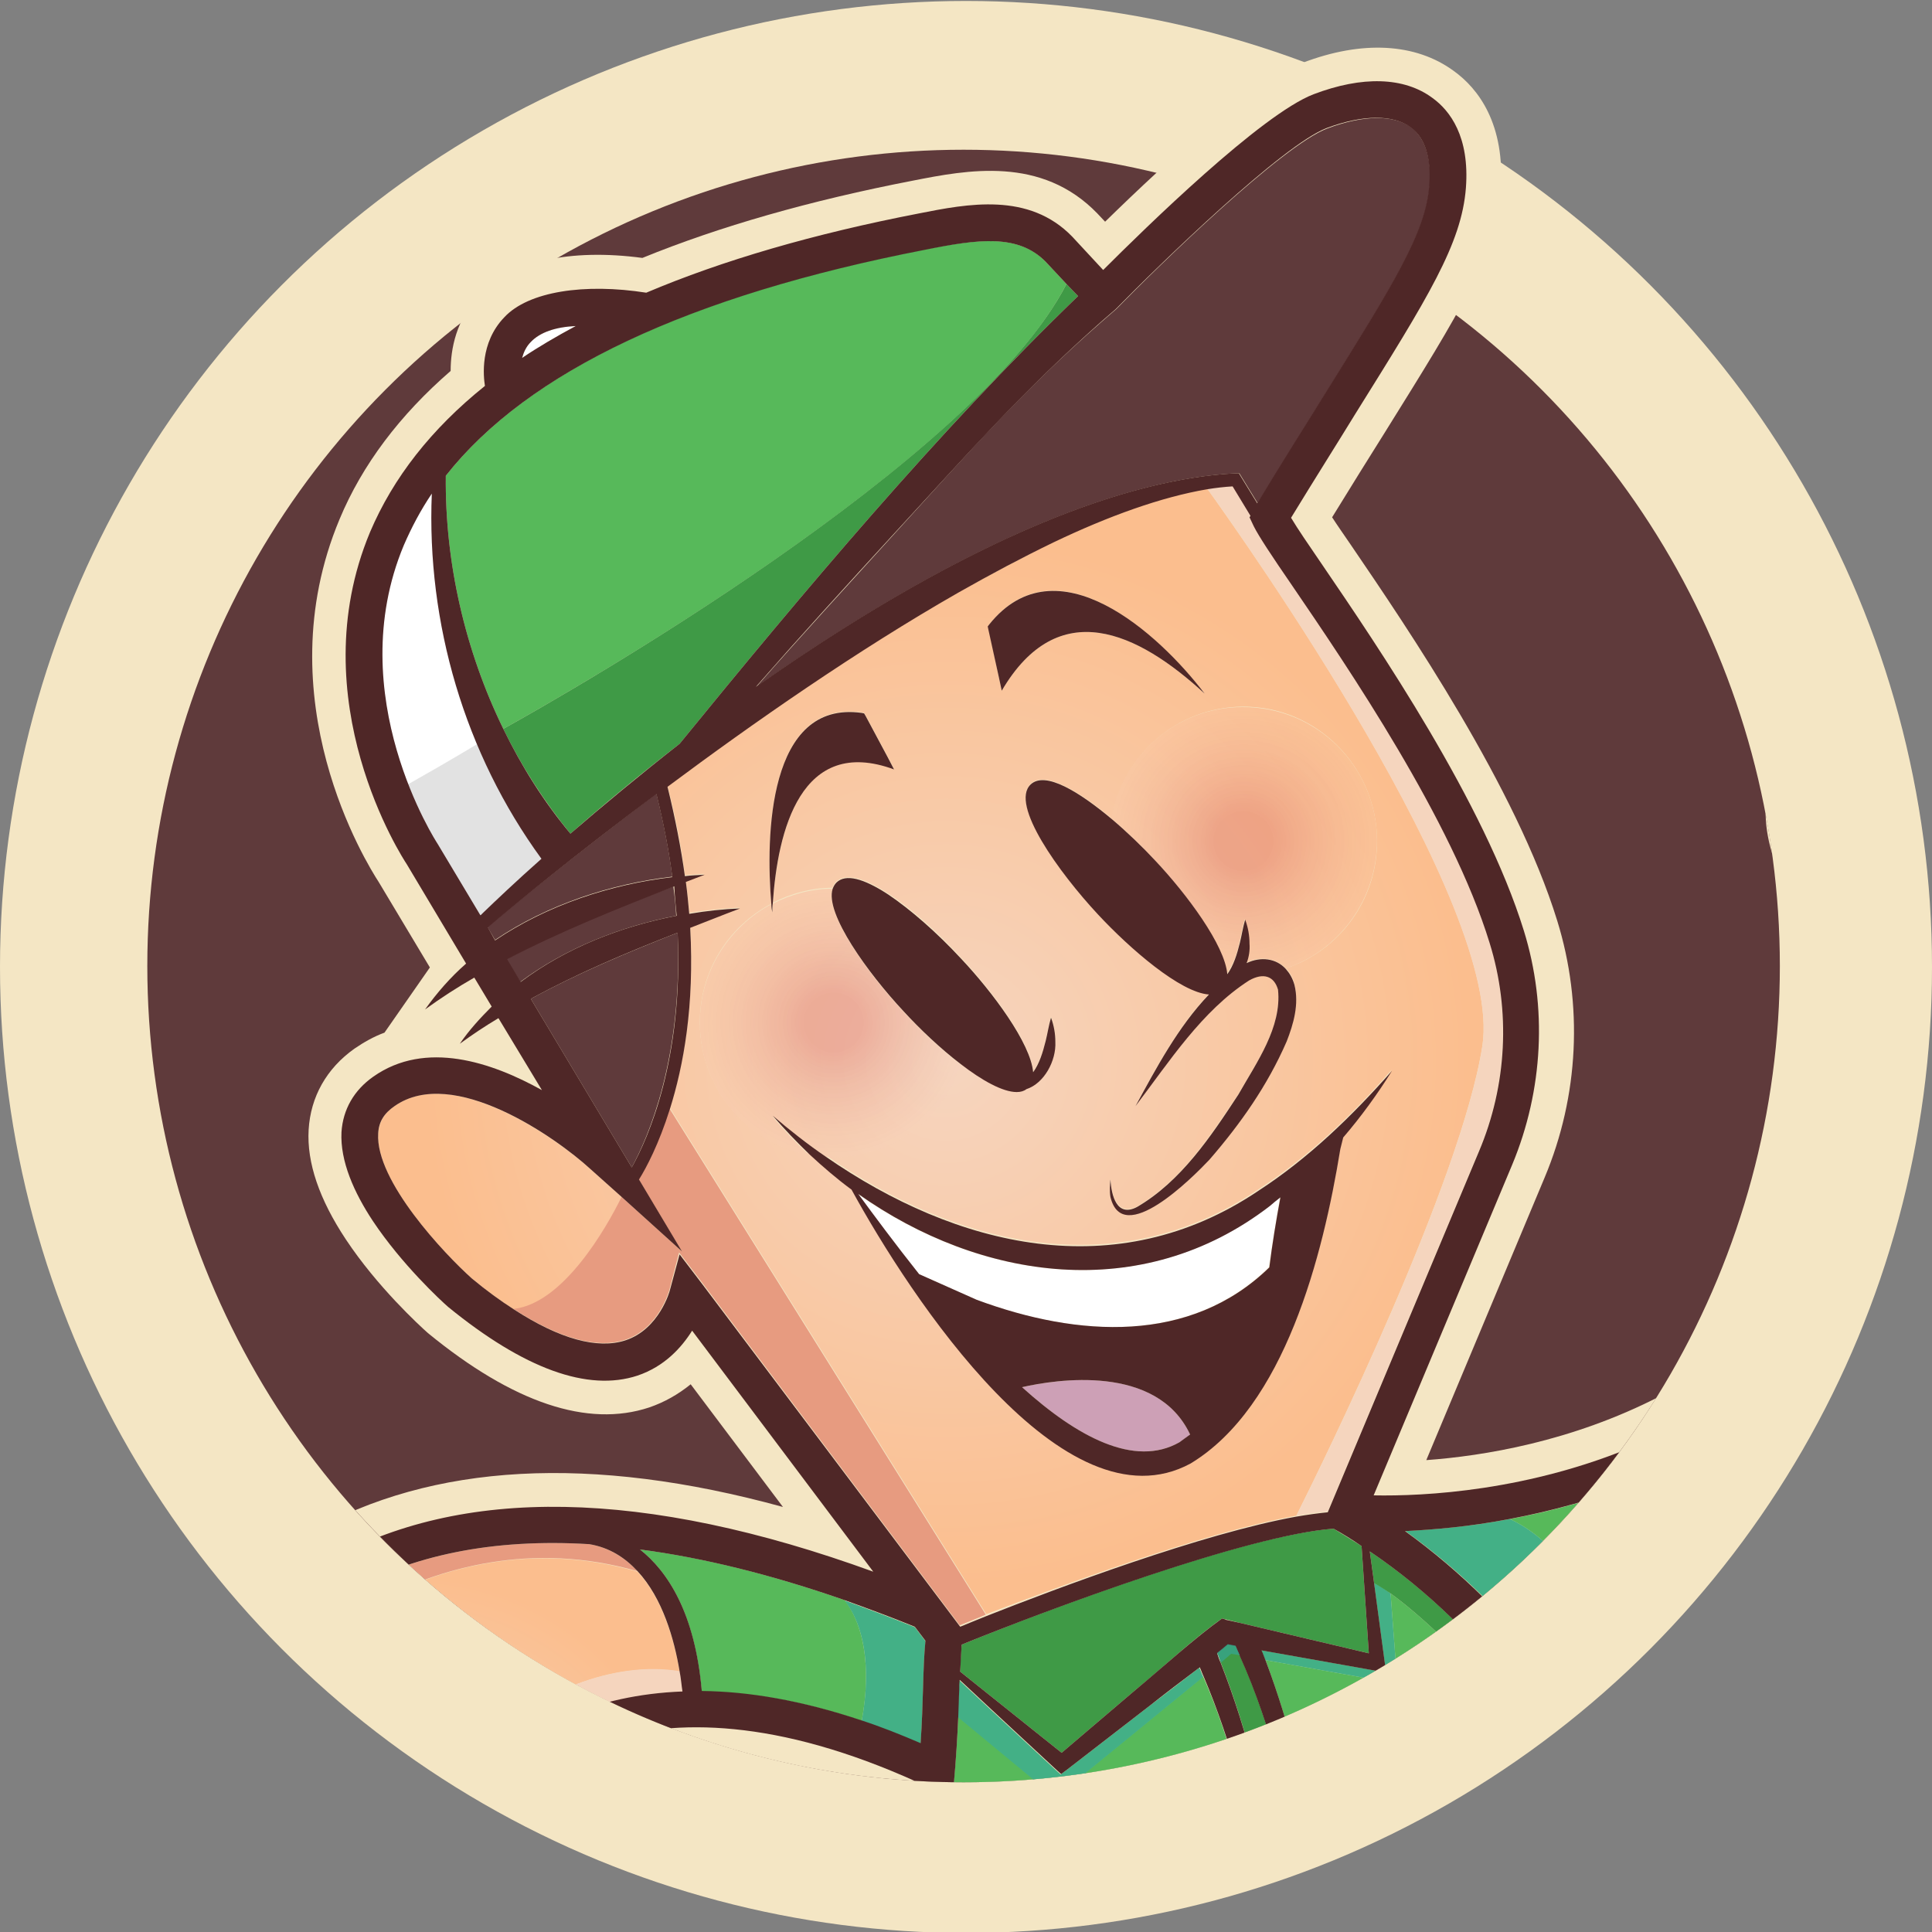 <svg xmlns="http://www.w3.org/2000/svg" xmlns:xlink="http://www.w3.org/1999/xlink" id="Layer_1" x="0px" y="0px" viewBox="0 0 400 400" style="enable-background:new 0 0 400 400;" xml:space="preserve"><rect x="0" y="0" width="400" height="400" fill="#808080" stroke="none"/><style type="text/css">	.st0{fill:#F4E6C4;}	.st1{fill:#5F3A3B;}	.st2{clip-path:url(#SVGID_00000130622955960707694280000007527303918570182821_);}	.st3{fill:#FFFFFF;}	.st4{fill:none;}	.st5{fill:url(#SVGID_00000074436567847280267530000010662125526858188710_);}	.st6{fill:url(#SVGID_00000070832399862286063770000018278855042830613922_);}	.st7{fill:url(#SVGID_00000062901551018901758100000012533992603368111013_);}	.st8{fill:url(#SVGID_00000043446654678676736080000012050503032393442493_);}	.st9{fill:url(#SVGID_00000168817712318523446250000009608044369384724135_);}	.st10{fill:url(#SVGID_00000065781240603352036060000003949075053467209353_);}	.st11{fill:#CDA0B6;}	.st12{fill:url(#SVGID_00000096769729785961111020000003801384987359248050_);}	.st13{fill:url(#SVGID_00000035524234643973612780000010090867303583186338_);}	.st14{fill:url(#SVGID_00000093896494018938000990000001177708840758389157_);}	.st15{fill:url(#SVGID_00000010284214756463908270000004012699007179521702_);}	.st16{fill:#E79B80;}	.st17{fill:#F5D5BE;}	.st18{fill:#171B60;}	.st19{fill:#57B95A;}	.st20{fill:#3F9A46;}	.st21{opacity:0.55;fill:#34A9A9;}	.st22{fill:#227C86;}	.st23{fill:#C74C2F;}	.st24{fill:#EC5D23;}	.st25{fill:#4F2727;}	.st26{fill:#E2E2E2;}	.st27{fill:#D6C7A5;}</style><g>	<circle class="st0" cx="200" cy="200.2" r="200"></circle>	<circle class="st1" cx="199.5" cy="200" r="169"></circle>	<g>		<defs>			<path id="SVGID_1_" d="M368.5,200c0,93.3-75.7,169-169,169s-169-75.7-169-169c0-41,14.6-78.7,39-107.9    c4.8-5.7,22.9-40.1,28.4-45.2c14.2-13.2,17.7,5.1,35.9-2.6c20.2-8.6,42.5-13.3,65.8-13.3c7.5,0,14.9,0.5,22.1,1.4    c9,1.2,37.4-32,45.8-29.4c8.7,2.6,61.8,8.1,69.8,12c12.5,6-40.2,46.4-29.6,55.1C344.8,101.1,368.5,147.8,368.5,200z"></path>		</defs>		<clipPath id="SVGID_00000175287464100278365330000012219468471381764231_">			<use xlink:href="#SVGID_1_" style="overflow:visible;"></use>		</clipPath>		<g style="clip-path:url(#SVGID_00000175287464100278365330000012219468471381764231_);">			<path class="st3" d="M314.8,361c-10.7-5.1-34.3-0.5-34.6,9.6c0.1,0.5,8.4,7.6,15.2,8.3c1.9,0,3.7-0.2,5.3-0.4    c6.6-1.2,18.5-3.1,19.1-11.3C319.4,364.8,317.6,362.7,314.8,361z"></path>			<path class="st0" d="M524.3,195.6c-3.7-7.5-10.3-14.4-19-19.8c-0.2-0.1-4.8-2.8-9.8-5c6.3-6.1,10.9-11,13.7-14.4    c18.3-23,17.6-37.8,13.8-46.1c-3.8-8.2-11.8-13.2-22.1-13.6c-14.8-0.6-36.7,9.6-49.8,33.3c-3.3,6-5.8,12.9-8.9,21.5    c-2,5.6-4.3,11.9-7.3,19.4l-0.4,0.9c-1.8,3.2-3.9,5.9-5.7,7.8c-6.2-13.8-21.3-39-46.7-32c-10.2,2.8-14,9.5-15.3,13.2    c-3.3,9.2-0.1,20.4,9.8,34.4c4.4,6.3,7.3,13.5,8.3,20.8l0.5,3.2c0.9,6.3,3.1,12.4,6.5,17.8c-23.4,53.6-73.2,63.6-96.6,65.3    l24.5-58.5c7.1-16.9,8-35.8,2.6-53.2c-8.5-27.5-30.8-60.3-42.8-77.9c-1.3-1.9-2.7-3.9-3.8-5.6c4-6.5,7.6-12.3,11-17.7    c15.7-25.2,22.9-36.7,23.9-50c1-13.8-4.7-21.1-9.7-24.7c-7.9-5.8-19-6.4-31.3-1.7c-9.8,3.7-27.4,19.7-40.9,32.9l-1.6-1.7    c-11.6-12-27-9-38.2-6.8c-21.2,4.1-40.1,9.5-56,16c-15-2-27.2,0.7-33.6,7.5c-5,5.2-6.1,11.4-6.1,15.9    c-10.5,9.1-18.3,19.4-23,30.7c-15.6,37.3,5.7,71.4,8.1,75.1l10.6,17.7l-9.4,13.5c-2.2,0.8-4.3,2-6.2,3.3    c-5.8,4.1-9.1,10-9.5,16.8c-0.4,6.8,2.2,14.4,7.7,22.7c6.5,9.8,15.2,17.8,17,19.4c17.7,14.5,33.1,19.6,45.8,15.4    c3.2-1.1,6-2.7,8.6-4.8l19.1,25.4c-39.7-10.9-72.6-9.1-98,5.3c-34.6,19.7-42.4,55.5-43.5,62.2c-3.2,10.2-9.6,35.3-1.3,49    c7,11.4,27.2,19.1,39.2,22.8l2.7,6.6c0.2,0.4,0.5,0.8,0.9,1l2.9,1.5c1.6,0.9,7.5,3.7,14.4,3.6c3.2,0,6.2-0.7,8.9-1.9    c4.1-1.9,9.4-6.1,11.5-15.3c2.2-9.9,3.2-20.4,3.6-26.3c7.2-3.9,15.5-10.5,16.4-20.9c0.7-8-2.8-15.2-11-22    c21.8-21.6,57.7-10.7,73.7-4.2c-3.3,29.4-12.1,68.2-26.9,118.5c-4.2-6.3-7.6-12.9-10-19.6l-5.2-14.7c-0.2-0.7-0.8-1.1-1.5-1.3    c-0.7-0.1-1.4,0.1-1.8,0.7l-12.2,14.8c-4.2-2.5-8.7-3.5-13.2-2.9c-12.5,1.6-21.7,14.3-28.9,39.8c-0.3,1.2-8.4,30-3.9,57.2    l0.3,1.7c2.4,13.2,8.9,16.3,13.9,16.5c7.1,0.5,12.7-4.5,17.9-16.1c10.1,12.4,24.7,26,40,26.5l0.6,0c6.7,0,24.5-0.2,88.3-88.8    c1.7-2.3,4.2-4.1,7-4.9l78.3-21.9c1-0.3,2-0.1,2.8,0.6c0.8,0.7,1.3,1.6,1.2,2.6l-1.8,79.1c0,1.1,0.8,1.9,1.9,2l8.7,0.4    c2.3,0.1,56.7,2,103.3-51.6c3.8-4.3,4.7-10.3,2.4-15.6c-2.3-5.3-7.3-8.7-13.1-8.9l-20.3-0.7l-0.1-49.2c0-6.2-2.5-12-6.9-16.3    c-4.3-4.2-10-6.4-16.1-6.4c0,0-0.4,0-0.4,0l-23.8,0.8c-3.2-11.6-10.2-32.5-22.9-54c88.8-1.7,124.7-78.1,131.6-95.5    c1.3-0.6,2.9-1.4,4.1-1.9c8.7-4,21.9-10,34.2-20.6C534.1,222.9,528.1,203.2,524.3,195.6z M467.3,246.4L467.3,246.4L467.3,246.4    L467.3,246.4z"></path>			<path class="st4" d="M100,189c2.7-2.6,6.9-6.5,12.1-11.2c-15.9-21.8-23.8-48.8-22.7-75.6c-2.3,3.4-4.3,7-5.8,10.7    c-13,31,6.8,61.5,7,61.8l8.8,14.7L100,189z"></path>			<path class="st4" d="M430,499.7l0-0.2c0,0,0,0,0,0L430,499.7L430,499.7z"></path>			<path class="st4" d="M198.3,122.5l19.7-10.4C211.6,115.2,205,118.7,198.3,122.5z"></path>							<radialGradient id="SVGID_00000081627187406137925840000000384846040851714721_" cx="194.87" cy="219.084" r="119.378" gradientTransform="matrix(1 -6.517109e-03 6.517109e-03 1 -0.464 1.806)" gradientUnits="userSpaceOnUse">				<stop offset="0" style="stop-color:#F6D5BF"></stop>				<stop offset="0.909" style="stop-color:#FBBE8E"></stop>			</radialGradient>			<path style="fill:url(#SVGID_00000081627187406137925840000000384846040851714721_);" d="M268.4,313.8    c5.7-11.4,34.1-69.2,38.5-97.2c4.6-29-49.7-105.3-57-115.5c-9.4,1.6-20.3,5.5-31.8,11l-19.7,10.4c-21,12-42.5,27-60.2,40.2    c1.7,6.6,2.9,12.7,3.6,18.5c1.4-0.1,2.7-0.2,4.1-0.3c-1.3,0.5-2.6,1-3.9,1.5c0.3,2.3,0.5,4.5,0.7,6.6c3.5-0.6,7-0.9,10.5-1.1    c-3.4,1.4-6.9,2.7-10.3,4c0.9,16.1-1.4,28.6-4.2,37.5l65.5,104.8C218.9,328.6,248.9,317.3,268.4,313.8z M285.1,174    c0.1,12.3-7.8,22.8-18.9,26.5c0.8,0.8,1.5,1.9,1.8,3.3c1,4-0.3,8.1-1.6,11.7c-4,9.2-9.6,17-16,24.5c-3.5,3.7-18,18.3-20.5,7.7    c-0.2-1.2-0.1-2.4,0-3.6c0.2,3.2,1.3,7.8,5.5,5.7c9.1-5.3,15.2-14.6,21-23.3c3.8-6.6,9-13.8,8.2-21.7c-0.8-2.8-3-3.6-6-1.9    c-9.8,6.3-16.5,16.8-23.5,26c4.3-7.9,8.8-16.4,15.2-23.1c-5.8-0.4-16.3-9.5-23-16.6c-8-8.6-18.3-22.8-13.9-26.9    c2.9-2.8,10,1.5,16.8,7.2c2.2-13.1,13.4-23.1,27.1-23.2C272.5,146.2,285,158.6,285.1,174z M204.8,129.3    c13.8-17.5,35,1.8,44.6,14.3c-13.9-12.8-30.3-20.5-42-0.6c0,0-0.6-2.8-0.6-2.8l-2.1-10l-0.1-0.5L204.8,129.3z M144.9,211.9    c-0.1-10.8,5.9-20.1,14.8-24.8c-1.2-14-0.7-42.3,18.7-39.6c0,0,0.5,0.1,0.5,0.1l0.3,0.5l4.6,8.6l1.3,2.5    c-19.3-7.2-24,12.7-25.1,27.7c3.7-1.9,8-3.1,12.4-3.1c0.2-0.5,0.4-1,0.8-1.3c1.9-1.7,5.5-0.9,10.7,2.5c4.6,3,10,7.7,15.1,13.3    c6.5,6.9,14.4,17.6,14.9,23.5c1.3-1.8,2.1-4.1,2.6-6.5c0.4-1.5,0.6-3.1,1.1-4.8c0.6,1.6,0.9,3.3,0.9,5c0.2,3.9-2.2,8.6-6,9.8    c-0.6,0.4-1.2,0.6-2,0.6c-2.9,0-7.2-2.4-11.6-5.8c-3.6,11.1-13.9,19.2-26.1,19.2c-0.6,0-1.2,0-1.8-0.1c27,18.7,60.1,26.9,89.6,7    c10.3-6.7,19.3-15.3,27.6-24.8c-3,4.8-6.3,9.4-10.1,13.8l-0.6,2.4c-3.6,22.1-11.4,53.3-31,65.1c-26.2,14.2-58.1-34.6-70.2-56.7    c-3-2.2-5.9-4.6-8.7-7.2C154.8,236.7,145,225.5,144.9,211.9z"></path>							<radialGradient id="SVGID_00000174583509456622251810000005711328547158278579_" cx="194.87" cy="219.084" r="119.378" gradientTransform="matrix(1 -6.517109e-03 6.517109e-03 1 -0.464 1.806)" gradientUnits="userSpaceOnUse">				<stop offset="0" style="stop-color:#F6D5BF"></stop>				<stop offset="0.909" style="stop-color:#FBBE8E"></stop>			</radialGradient>			<path style="fill:url(#SVGID_00000174583509456622251810000005711328547158278579_);" d="M128.8,247.9l-6.6-5.9    c-7.2-6.5-28.5-21.5-40.5-13c-2.2,1.5-3.2,3.3-3.4,5.7c-0.6,9.8,13.8,25,19.4,30c3,2.5,5.9,4.6,8.7,6.4    C116.7,270,125.6,254.3,128.8,247.9z"></path>							<radialGradient id="SVGID_00000077319719673170443510000014509505009694326444_" cx="82.701" cy="382.849" r="63.511" gradientTransform="matrix(1 -6.517109e-03 6.517109e-03 1 -0.464 1.806)" gradientUnits="userSpaceOnUse">				<stop offset="0" style="stop-color:#F6D5BF"></stop>				<stop offset="0.909" style="stop-color:#FBBE8E"></stop>			</radialGradient>			<path style="fill:url(#SVGID_00000077319719673170443510000014509505009694326444_);" d="M91.2,383.3l-3.2-1.8l1.5-2.8l-6.6-3.2    c0,0,28.8-34.2,57.8-29.4c-1.1-6.6-3.5-15.1-8.7-20.7c-44-12.7-76.4,22.4-76.4,22.4c-19.4,22.9-23.8,46.2-24.1,61.5l12.1,6.4    l11.9-1.8l10.8,10.7l4.5-4.6l4,2.8l-7.3,7.4L54.4,420l-10.2,0.1l-12.7-5.6c0.1,2.8,0.3,5.2,0.6,7.1c5.8,7.9,27.2,15,35.2,17.1    l1.8,0.5l3.6,8.8c2.3,1,6.4,2.1,9.1,0.8c0.6-0.3,2.5-1.1,3.4-5.2c3.2-14.2,3.7-30.2,3.7-30.4l0.1-2.6l0.7-0.2l-0.4-8.1l4.9,0.5    l-0.1,5.9c4.2-2,10.5-5.9,11-10.4C105.5,394,100.5,388.7,91.2,383.3z"></path>							<radialGradient id="SVGID_00000011725502202341612660000001375063741535199110_" cx="425.712" cy="230.385" r="105.569" gradientTransform="matrix(1 -6.517109e-03 6.517109e-03 1 -0.464 1.806)" gradientUnits="userSpaceOnUse">				<stop offset="0" style="stop-color:#F6D5BF"></stop>				<stop offset="0.909" style="stop-color:#FBBE8E"></stop>			</radialGradient>			<path style="fill:url(#SVGID_00000011725502202341612660000001375063741535199110_);" d="M453.9,222.5    c11.2-12.1,25.7-23.9,42-27.2c-8.2-7.7-19.4-10.8-25.1-11.9C461.4,193.8,447.2,211.8,453.9,222.5z"></path>							<radialGradient id="SVGID_00000077323846054548983980000014822485084816571282_" cx="425.712" cy="230.385" r="105.569" gradientTransform="matrix(1 -6.517109e-03 6.517109e-03 1 -0.464 1.806)" gradientUnits="userSpaceOnUse">				<stop offset="0" style="stop-color:#F6D5BF"></stop>				<stop offset="0.909" style="stop-color:#FBBE8E"></stop>			</radialGradient>			<path style="fill:url(#SVGID_00000077323846054548983980000014822485084816571282_);" d="M464.1,234    c-21.4-3.9-21.3-20.7-11.7-36.7c5-8.5,11-15.9,17.7-23l0.1,0.1c3.1-2.7,21.1-19,27.6-27.1c10.4-13,14.8-24.6,11.9-30.9    c-1.9-4.2-6.7-5-9.4-5.1c-10.5-0.4-26.4,7.5-36.5,25.8c-2.8,5-5.1,11.3-7.9,19.3c-2.1,5.7-4.4,12.2-7.6,20l-0.7,1.7    c-0.1,0.1-0.1,0.3-0.2,0.4c-1,1.7-9.6,16.9-19.5,18.1c-2.4,0.3-6.1-0.1-9.4-3.7c-0.4-0.4-0.6-0.9-0.8-1.4    c-0.1-0.4-12.2-35.2-31.9-29.8c-4.4,1.2-5.2,3.3-5.4,4c-1.5,4.1,1.4,11.8,8,21.1c5.7,8.1,9.5,17.5,10.8,27.1l0.5,3.2    c0.9,6.5,3.8,12.4,8.4,17.1l0.8,0.9l-0.8,0.8l4,2c7.7,9.6-41.3,68.6-62.3,68.1c2.7,1.5,5.5,3.6,8,6.5c5.1,5.9,7.7,13.8,8,23.4    c10.7-0.5,58.2-6.9,87.7-78l5.4,0c0,0,0,0,0,0c0.1-0.2,0.2-0.5,0.3-0.7c1.3-2.2,4.3-3.6,10.3-6.4c7.9-3.6,19.7-9,30.4-18.1    C488.1,234.7,475.9,235.9,464.1,234z M444.4,237.5c-5.7,1-13.6,2.4-13.2,9.7c-1.9-3.2-0.2-7.7,2.8-9.6c8.8-5.6,19.9-4.9,29.7-3    C457.3,236,450.8,236.4,444.4,237.5z"></path>							<radialGradient id="SVGID_00000033328888873340041430000015007418103204866188_" cx="425.712" cy="230.385" r="105.569" gradientTransform="matrix(1 -6.517109e-03 6.517109e-03 1 -0.464 1.806)" gradientUnits="userSpaceOnUse">				<stop offset="0" style="stop-color:#F6D5BF"></stop>				<stop offset="0.909" style="stop-color:#FBBE8E"></stop>			</radialGradient>			<path style="fill:url(#SVGID_00000033328888873340041430000015007418103204866188_);" d="M500,200.1    c-16.8,1.2-32.4,12.8-44.3,24.3c5.9,4.7,15.5,5.1,22.9,5.1c8.6-0.1,17.2-1.1,25.8-2.4C506.8,215.2,504.5,206.5,500,200.1z"></path>			<path class="st3" d="M177.6,247.2c3.3,4.5,7.7,10.4,12.6,16.6l11.9,5.3c21,7.8,44.3,9.2,60.6-6.7c0.7-4.8,1.5-9.7,2.3-14.5    c-0.8,0.6-1.5,1.2-2.3,1.8C236.3,270.1,202.9,265.1,177.6,247.2z"></path>			<path class="st11" d="M211.6,287.2c11.4,10.3,23.2,16.7,32.6,11.4c0.8-0.5,1.5-1,2.2-1.6C239.5,282.3,218.7,285.6,211.6,287.2z"></path>							<radialGradient id="SVGID_00000008147737848365054230000015986405602070748591_" cx="194.87" cy="219.084" r="119.378" gradientTransform="matrix(1 -6.517109e-03 6.517109e-03 1 -0.464 1.806)" gradientUnits="userSpaceOnUse">				<stop offset="0" style="stop-color:#F6D5BF"></stop>				<stop offset="0.909" style="stop-color:#FBBE8E"></stop>			</radialGradient>			<path style="fill:url(#SVGID_00000008147737848365054230000015986405602070748591_);" d="M230.1,169.5c3.3,2.7,6.4,5.8,9,8.6    c6.5,6.9,14.4,17.6,14.9,23.5c1.3-1.8,2.1-4.1,2.6-6.5c0.4-1.5,0.6-3.1,1.1-4.8c0.6,1.6,0.9,3.3,0.9,5c0.1,1.3-0.1,2.7-0.6,4    c2.9-1.4,6.1-1,8.2,1.2c11-3.7,18.9-14.2,18.9-26.5c-0.1-15.4-12.6-27.7-27.9-27.6C243.6,146.4,232.3,156.4,230.1,169.5z"></path>							<radialGradient id="SVGID_00000122698239460251583690000017445572707470446267_" cx="256.75" cy="174.018" r="27.76" gradientTransform="matrix(1 -6.517109e-03 6.517109e-03 1 -0.464 1.806)" gradientUnits="userSpaceOnUse">				<stop offset="0.209" style="stop-color:#BE1E2D;stop-opacity:0.2"></stop>				<stop offset="1" style="stop-color:#F6D5BF;stop-opacity:0.1"></stop>			</radialGradient>			<path style="fill:url(#SVGID_00000122698239460251583690000017445572707470446267_);" d="M230.1,169.5c3.3,2.7,6.4,5.8,9,8.6    c6.5,6.9,14.4,17.6,14.9,23.5c1.3-1.8,2.1-4.1,2.6-6.5c0.4-1.5,0.6-3.1,1.1-4.8c0.6,1.6,0.9,3.3,0.9,5c0.1,1.3-0.1,2.7-0.6,4    c2.9-1.4,6.1-1,8.2,1.2c11-3.7,18.9-14.2,18.9-26.5c-0.1-15.4-12.6-27.7-27.9-27.6C243.6,146.4,232.3,156.4,230.1,169.5z"></path>							<radialGradient id="SVGID_00000163031083228223311300000016082139556539047054_" cx="194.87" cy="219.084" r="119.378" gradientTransform="matrix(1 -6.517109e-03 6.517109e-03 1 -0.464 1.806)" gradientUnits="userSpaceOnUse">				<stop offset="0" style="stop-color:#F6D5BF"></stop>				<stop offset="0.909" style="stop-color:#FBBE8E"></stop>			</radialGradient>			<path style="fill:url(#SVGID_00000163031083228223311300000016082139556539047054_);" d="M171,239.5c0.6,0,1.2,0.1,1.8,0.1    c12.2-0.1,22.6-8.1,26.1-19.2c-4.2-3.2-8.5-7.3-11.8-10.9c-7.3-7.8-16.4-20.3-14.7-25.5c-4.5,0-8.7,1.2-12.4,3.1    c0,0.6-0.1,1.2-0.1,1.8c-0.1-0.5-0.1-1.1-0.2-1.7c-8.8,4.7-14.9,14-14.8,24.8c0.1,13.6,9.9,24.8,22.7,27.2    c-2.7-2.5-5.3-5.2-7.7-8.1C163.5,234,167.2,236.8,171,239.5z"></path>							<radialGradient id="SVGID_00000050628603927343474910000016251262267082992798_" cx="171.703" cy="211.031" r="27.76" gradientTransform="matrix(1 -6.517109e-03 6.517109e-03 1 -0.464 1.806)" gradientUnits="userSpaceOnUse">				<stop offset="0.209" style="stop-color:#BE1E2D;stop-opacity:0.2"></stop>				<stop offset="1" style="stop-color:#F6D5BF;stop-opacity:0.1"></stop>			</radialGradient>			<path style="fill:url(#SVGID_00000050628603927343474910000016251262267082992798_);" d="M171,239.5c0.6,0,1.2,0.1,1.8,0.1    c12.2-0.1,22.6-8.1,26.1-19.2c-4.2-3.2-8.5-7.3-11.8-10.9c-7.3-7.8-16.4-20.3-14.7-25.5c-4.5,0-8.7,1.2-12.4,3.1    c0,0.6-0.1,1.2-0.1,1.8c-0.1-0.5-0.1-1.1-0.2-1.7c-8.8,4.7-14.9,14-14.8,24.8c0.1,13.6,9.9,24.8,22.7,27.2    c-2.7-2.5-5.3-5.2-7.7-8.1C163.5,234,167.2,236.8,171,239.5z"></path>			<path class="st16" d="M198.7,336.5c1.4-0.6,3.3-1.3,5.4-2.2l-65.5-104.8c-2.3,7.3-4.9,12.2-6.4,14.6l8.9,14.9l-12.4-11.2    c-3.2,6.5-12.1,22.1-22.4,23.2c9.4,6.1,17.3,8.3,23.1,6.4c7.1-2.3,9.2-10.4,9.2-10.4l2-7.7l4.8,6.3L198.7,336.5z"></path>			<path class="st16" d="M31.6,414.5l12.7,5.6l10.2-0.1l13.1,10.1l7.3-7.4l-4-2.8l-4.5,4.6l-10.8-10.7l-11.9,1.8l-12.1-6.4    C31.5,411.1,31.5,412.8,31.6,414.5z"></path>			<path class="st16" d="M89.4,402.3l0.4,8.1l1.8-0.6c0.7-0.2,1.6-0.6,2.6-1.1l0.1-5.9L89.4,402.3z"></path>			<path class="st16" d="M31.5,409.2c0.3-15.3,4.7-38.6,24.1-61.5c0,0,32.4-35,76.4-22.4c-2.6-2.8-5.9-4.9-10-5.6    c-19.8-1.2-36.7,2.2-50.8,10.2c-31,17.7-36.5,52.4-36.6,52.8l-0.1,0.6c-3.4,10.8-7.3,30.5-2.9,37.6c0.1,0.2,0.4,0.5,0.5,0.7    c-0.3-1.9-0.5-4.3-0.6-7.1C31.5,412.8,31.5,411.1,31.5,409.2z"></path>			<path class="st16" d="M365.8,336c0.1,2.6,0,5.2-0.2,8c24.1-5.3,45.2-17.7,63.1-37.1c21.3-23.1,30-48.1,30.2-48.9l-5.4,0    C424,329.1,376.5,335.5,365.8,336z"></path>			<path class="st17" d="M306.9,216.6c-4.4,28-32.8,85.8-38.5,97.2c2.3-0.4,4.5-0.7,6.5-0.9l31.3-74.7c5.8-13.8,6.5-29.1,2.2-43.2    c-7.9-25.4-29.4-57-40.9-74c-4.1-6.1-6.9-10.1-7.9-12.2l-0.9-1.9l0.2-0.3l-3.7-6.1c-1.7,0.1-3.5,0.3-5.3,0.6    C257.2,111.3,311.4,187.6,306.9,216.6z"></path>			<path class="st17" d="M83,375.4l6.6,3.2l0.2-0.4c0.2-0.4,14.9-26.5,51.6-28c-0.1-1.3-0.3-2.7-0.6-4.2    C111.8,341.3,83,375.4,83,375.4z"></path>			<path class="st17" d="M500,200.1c4.5,6.4,6.8,15.1,4.4,26.9c0.6-0.1,1.2-0.2,1.8-0.3c7.3-8.4,9-16.7,5-24.7    c-0.2-0.5-0.5-0.9-0.8-1.4C506.9,200,503.4,199.8,500,200.1z"></path>			<path class="st17" d="M473,181.4c-0.1,0-0.3,0-0.4,0c-0.6,0.6-1.2,1.3-1.8,2c5.7,1.1,17,4.2,25.1,11.9c3.1-0.6,6.3-1,9.6-1    C496,185.1,480.6,179.8,473,181.4z"></path>			<path class="st17" d="M412.1,238l-4-2l-0.2,0.2c-13.9,36.8-38.3,57-62.2,68c1.3,0.5,2.7,1.1,4.1,1.9    C370.8,306.6,419.8,247.6,412.1,238z"></path>			<path class="st1" d="M107.7,203.3c9.4-7,20.8-11.5,32.3-13.7c-0.1-2-0.3-4-0.6-6.1c-11.9,4.6-23.5,9.2-34.6,15.1L107.7,203.3z"></path>			<path class="st1" d="M140.3,193.1c-10.4,4.1-20.7,8.4-30.4,13.7l20.9,34.9C134.1,235.6,141.4,219.3,140.3,193.1z"></path>			<path class="st1" d="M139.2,181.5c-0.7-5.4-1.8-11.1-3.3-17.2c-16.6,12.5-29.6,23.1-35,27.6l1.6,2.7    C113.3,187.3,126.4,183,139.2,181.5z"></path>			<path class="st18" d="M99.5,189.5c0.2-0.2,0.4-0.3,0.5-0.5L99.5,189.5L99.5,189.5z"></path>			<path class="st19" d="M287.9,329.9l1.4,18.7l-27.3-4.9c10.7,28.4,13.7,59,13.8,89.3c27.3-12.2,54.7-24.4,63.2-27.7    C329.5,367.1,299.3,338.1,287.9,329.9z M312.9,376.6c-7.4,4.6-16.7,4.9-24.8,2.3c-8.3-2.4-10.5-7.9-7.5-13.1    c1-2.2,6.6-4.9,6.6-4.9c9.1-5.6,29.6-6.9,32.8,5.8c0.1,1.2-0.5,2.8-0.9,3.8c-0.4,1.2-1.2,1.9-2.3,2.9    C315.6,374.8,314.4,375.7,312.9,376.6z"></path>			<path class="st19" d="M178.4,356.3c1-5.1,2.4-17.1-3.5-25c-15.2-5.3-29.3-8.8-42.4-10.5c5.8,4.6,11.4,13.2,12.8,29.5    C154.9,350.3,165.8,352,178.4,356.3z"></path>			<path class="st19" d="M195.4,447.5c-4.9,11.2-10.9,26.4,15.7,14.6c0.5-0.2,26.3-11.9,54.8-24.7c-0.7-23.3-3.4-46.7-9.5-69.2    c-2-7.1-4.3-14.3-7.3-21.1L218.6,372l-20.2-16.7c-0.7,16-2.9,42.2-16.2,94.6C188.7,444.9,197.8,441.9,195.4,447.5z"></path>			<path class="st19" d="M355,315.1c-4.8-5.6-10.9-7.8-14.7-8.6c-9.7,3.9-19.1,6.4-27.7,8c6.5,3,16.3,11.1,23,32.5    c9.1,0.1,17.9-0.7,26.3-2.2l-0.2,0C363.1,331.9,360.8,321.9,355,315.1z"></path>			<path class="st20" d="M256.7,336l26.7,6.3l-1.5-22.2c-1.9-1.2-3.8-2.4-5.8-3.6c-17.7,1.2-58.9,16.6-77,24    c-0.1,1.8-0.3,3.6-0.3,5.6l21,16.8l15.5-13.2c5.4-4.4,12.1-10.7,17.7-14.6c0,0,0.6,0.1,0.9,0.2L256.7,336z"></path>			<path class="st19" d="M339,405.3c-8.6,3.4-36,15.5-63.2,27.7c0,5-0.1,9.9-0.2,14.9l0,0.2c25.3-8.5,49.5-15.6,66.3-19.5    C341.9,420.5,340.8,412.7,339,405.3z"></path>			<path class="st21" d="M339,405.3c-8.6,3.4-36,15.5-63.2,27.7c0,5-0.1,9.9-0.2,14.9l0,0.2c25.3-8.5,49.5-15.6,66.3-19.5    C341.9,420.5,340.8,412.7,339,405.3z"></path>			<path class="st19" d="M195.4,447.5c2.4-5.6-6.7-2.7-13.2,2.5c-3.2,12.4-6.9,26.3-11.5,41.9c15.2-10.6,55.4-26.9,95.3-40.6    c0-4.6-0.1-9.2-0.2-13.8c-28.5,12.8-54.2,24.5-54.8,24.7C184.5,473.9,190.5,458.7,195.4,447.5z"></path>			<path class="st21" d="M195.4,447.5c2.4-5.6-6.7-2.7-13.2,2.5c-3.2,12.4-6.9,26.3-11.5,41.9c15.2-10.6,55.4-26.9,95.3-40.6    c0-4.6-0.1-9.2-0.2-13.8c-28.5,12.8-54.2,24.5-54.8,24.7C184.5,473.9,190.5,458.7,195.4,447.5z"></path>			<path class="st20" d="M267.1,450.9c2.5-0.8,4.9-1.7,7.4-2.5c0-4.9-0.1-9.8-0.2-14.7c-2.3,1-4.6,2.1-6.9,3.1    C267.3,441.5,267.3,446.2,267.1,450.9z"></path>			<path class="st22" d="M275.5,448.1C275.5,448.1,275.6,448.1,275.5,448.1l0-0.2C275.5,447.9,275.5,448,275.5,448.1z"></path>			<path class="st21" d="M275.5,448.1C275.5,448.1,275.6,448.1,275.5,448.1l0-0.2C275.5,447.9,275.5,448,275.5,448.1z"></path>			<path class="st19" d="M178.4,356.3c3.9,1.3,7.9,2.9,12.2,4.7c0.3-4.4,0.4-8.1,0.5-11.3c0.1-3.7,0.2-6.9,0.5-9.9l-2.2-2.9    c-5-2-9.8-3.8-14.5-5.5C180.8,339.1,179.4,351.1,178.4,356.3z"></path>			<path class="st21" d="M178.4,356.3c3.9,1.3,7.9,2.9,12.2,4.7c0.3-4.4,0.4-8.1,0.5-11.3c0.1-3.7,0.2-6.9,0.5-9.9l-2.2-2.9    c-5-2-9.8-3.8-14.5-5.5C180.8,339.1,179.4,351.1,178.4,356.3z"></path>			<path class="st19" d="M312.6,314.5c-8.3,1.6-15.8,2.2-21.6,2.5c11.8,8.5,21.7,18.5,29.9,29.2c5,0.5,9.9,0.8,14.7,0.8    C328.9,325.6,319.1,317.5,312.6,314.5z"></path>			<path class="st21" d="M312.6,314.5c-8.3,1.6-15.8,2.2-21.6,2.5c11.8,8.5,21.7,18.5,29.9,29.2c5,0.5,9.9,0.8,14.7,0.8    C328.9,325.6,319.1,317.5,312.6,314.5z"></path>			<path class="st19" d="M249.1,347.2c-0.3-0.6-0.5-1.3-0.8-1.9c-3.6,2.8-7.3,5.6-10.3,7.9c0,0-17.2,13.3-17.2,13.3l-1.2,0.9    c0,0-1-0.9-1-0.9c0,0-13.5-12.5-20-18.6c0,0.7,0,1.4-0.1,2.1c-0.1,1.7-0.1,3.5-0.2,5.5l20.2,16.7L249.1,347.2z"></path>			<path class="st21" d="M249.1,347.2c-0.3-0.6-0.5-1.3-0.8-1.9c-3.6,2.8-7.3,5.6-10.3,7.9c0,0-17.2,13.3-17.2,13.3l-1.2,0.9    c0,0-1-0.9-1-0.9c0,0-13.5-12.5-20-18.6c0,0.7,0,1.4-0.1,2.1c-0.1,1.7-0.1,3.5-0.2,5.5l20.2,16.7L249.1,347.2z"></path>			<path class="st19" d="M287.9,329.9c-1.4-1-2.6-1.8-3.4-2.1l2.2,16.4l0.3,2.1l-2.2-0.4l-23.6-4.2c0.3,0.7,0.5,1.4,0.8,2l27.3,4.9    L287.9,329.9z"></path>			<path class="st21" d="M287.9,329.9c-1.4-1-2.6-1.8-3.4-2.1l2.2,16.4l0.3,2.1l-2.2-0.4l-23.6-4.2c0.3,0.7,0.5,1.4,0.8,2l27.3,4.9    L287.9,329.9z"></path>			<path class="st20" d="M264.8,365.7c-2.2-7.7-4.8-15.6-8.1-22.9c-0.3-0.7-0.6-1.4-0.9-2.1l-1.6-0.3c-0.7,0.6-1.4,1.2-2.2,1.8    c0.3,0.6,0.5,1.3,0.7,1.9c11.5,29.3,14.6,61.2,14.6,92.6c2.3-1,4.6-2.1,6.9-3.1C273.5,410.8,270.8,387.7,264.8,365.7z"></path>			<path class="st20" d="M283.6,321.2l0.9,6.6c0.8,0.4,1.9,1.1,3.4,2.1c11.4,8.2,41.6,37.2,51.1,75.4c1.9,7.4,2.9,15.2,2.9,23.3    c3.1-0.7,6-1.3,8.6-1.8C348.7,419.4,332.6,354.2,283.6,321.2z"></path>			<path class="st23" d="M159.8,519.1c-8.2,8.4-15.1,18.8-4,26c-1.3-7.4,2.2-17.6,5.3-24.9L159.8,519.1z"></path>			<path class="st24" d="M343.6,482.4l-0.2,7.3c13.1-7.6,31.2-12,42.8-14.2l0.9-34.3c0.1-4.9-3.8-8.9-8.6-8.9l-16.5-2l-3.7,0.1    l0,0.3c-39.5,3.5-180.8,55.1-189,69.1l-0.8-0.5c-1.5,5.2-3.1,10.5-4.8,16l-1.7,5.7l-0.1-0.1c-1.5,6.6-2.8,13.3-3,20    c0,2.6,0.4,5.5,1.7,6.8l5.8,6l-7.8-3c-19.5-8.2-12.7-23.3,0.4-32.4l-1.5-1.3c-0.5-0.4-7.8-7.1-15.3-18.6    c-7.2,12.8-15,36.2-19.1,49.5c5,7.3,19,26.2,28.5,23c9.3-3.1,25.2-5.8,69.8-73.5c3-4.5,8.1-6.8,13.5-7.2c2.4-1.6,5-2.8,7.7-3.6    l78.3-21.9c5.5-1.5,11.2-0.4,15.7,3.1C341.2,471.4,343.7,476.7,343.6,482.4z"></path>			<path class="st23" d="M128.3,490.5c-7.8,12.1-13.5,25.6-17,35.3l9.6,12.7c4.7-14.6,11.8-34.3,18.5-45c-1.8-3.1-3.5-6.5-5.1-10.2    L128.3,490.5z"></path>			<path class="st23" d="M383.1,481.4c-12.1,2.6-28.8,7.2-39.8,14.4l-0.4,18.2c10.4-6.3,25.4-10.5,37.3-13L383.1,481.4z"></path>			<path class="st23" d="M387.1,441.2l-0.9,34.3c4-0.8,7.3-1.3,9.2-1.6l0-36.3c0-2.2-0.9-4.3-2.5-5.8c-1.6-1.5-3.7-2.3-5.9-2.3    l-25,0.8l16.5,2C383.4,432.3,387.3,436.4,387.1,441.2z"></path>			<path class="st23" d="M221.5,497.5C176.9,565.2,161,568,151.7,571c-9.5,3.1-23.5-15.8-28.5-23c-1.3,4.1-2.2,7.3-2.6,8.8    c8.6,10.9,20.5,22.8,30.7,23.1c10.2,0.2,40.2-32.2,76.6-82.7c1.9-2.7,4.4-5,7.1-6.8C229.6,490.7,224.4,493,221.5,497.5z"></path>			<path class="st24" d="M395.4,498.3l0-19.2c-2.6,0.4-7,1.1-12.3,2.3l-2.9,19.7C386.4,499.7,391.9,498.8,395.4,498.3z"></path>			<path class="st24" d="M107.5,537.3l3.3,5.6c1.4,2.3,3.4,5.4,5.9,8.9c1-3.2,2.4-7.9,4.1-13.2l-9.6-12.7    C109.5,530.9,108.2,534.9,107.5,537.3z"></path>			<path class="st1" d="M429.8,502.1l-10.3-0.3c-42.1,10.3-69.5,35.4-77.4,44.3l-0.1,2.7c5-0.3,14.5-1.3,26.3-5    c16.1-5.1,39.8-16.4,61.6-41.4l0-2.6l-0.1,0L429.8,502.1z"></path>			<path class="st19" d="M92.3,98.5c-0.2,18,4,36.2,11.9,52.4c13.2-7.3,97.8-55.4,116.6-92.1l-4.3-4.6c-5.6-5.8-13.9-4.7-24.9-2.6    C142.5,61.1,109.3,76.9,92.3,98.5z"></path>			<path class="st20" d="M104.2,150.9c3.8,7.8,8.5,15.1,13.9,21.7c6.5-5.7,14.2-12.1,22.6-18.6c25.6-31.4,53.5-64.7,82.5-92.7    l-2.4-2.5C201.9,95.5,117.4,143.6,104.2,150.9z"></path>			<path class="st1" d="M231.1,64l-3,2.6l0,0c-17,14.9-27.7,27.2-43,44c-10.1,11.1-19.3,21.1-28.5,31.6c0.4-0.3,0.9-0.6,1.3-0.9    c44.2-30.9,76.3-42.2,97.9-43.3l0.8,0l3.8,6.2c5.3-8.6,9.9-16,13.9-22.5c14.4-23.1,21-33.6,21.7-43.3c0.3-4-0.2-9.2-3.8-12    c-3.6-2.7-10-2.6-17.4,0.2C265.5,30.1,240.1,54.8,231.1,64z"></path>			<path class="st3" d="M109.9,70.8c-1,1-1.5,2.2-1.8,3.3c3.5-2.3,7.2-4.5,11.1-6.6C114.9,67.7,111.8,68.8,109.9,70.8z"></path>			<path class="st25" d="M176.3,246.3c12.1,22.1,44,70.9,70.2,56.7c19.5-11.8,27.4-43,31-65.1l0.6-2.4c3.7-4.3,7.1-9,10.1-13.8    c-8.3,9.4-17.3,18.1-27.6,24.8c-29.5,19.9-62.6,11.7-89.6-7c-3.8-2.6-7.5-5.5-11-8.5c2.4,2.8,5,5.5,7.7,8.1    C170.4,241.6,173.3,244.1,176.3,246.3z M265.1,247.9c-0.9,4.8-1.7,9.7-2.3,14.5c-16.3,15.9-39.6,14.5-60.6,6.7l-11.9-5.3    c-5-6.3-9.3-12.1-12.6-16.6c25.3,17.9,58.7,22.9,85.2,2.5C263.6,249.1,264.3,248.5,265.1,247.9z M211.6,287.2    c7-1.6,27.9-4.9,34.8,9.8c-0.7,0.5-1.5,1.1-2.2,1.6C234.9,303.9,223,297.5,211.6,287.2z"></path>			<path class="st25" d="M206.8,140.2c0,0,0.6,2.8,0.6,2.8c11.7-19.9,28.1-12.2,42,0.6c-9.5-12.5-30.7-31.7-44.6-14.3l-0.3,0.4    l0.1,0.5L206.8,140.2z"></path>			<path class="st25" d="M434,237.6c-3.1,1.9-4.8,6.4-2.8,9.6c-0.4-7.2,7.5-8.6,13.2-9.7c6.4-1.2,12.9-1.5,19.3-2.9    C453.9,232.7,442.9,232,434,237.6z"></path>			<path class="st25" d="M258.1,199.4c0.5-1.3,0.7-2.7,0.6-4c0-1.7-0.3-3.4-0.9-5c-0.5,1.7-0.7,3.2-1.1,4.8    c-0.6,2.4-1.3,4.7-2.6,6.5c-0.5-6-8.4-16.6-14.9-23.5c-2.6-2.8-5.8-5.9-9-8.6c-6.8-5.7-13.8-10-16.8-7.2    c-4.4,4.1,5.9,18.3,13.9,26.9c6.7,7.2,17.1,16.2,23,16.6c-6.4,6.7-10.9,15.2-15.2,23.1c7-9.2,13.7-19.7,23.5-26    c3-1.7,5.2-0.9,6,1.9c0.8,7.8-4.4,15-8.2,21.7c-5.7,8.7-11.9,18-21,23.3c-4.2,2.2-5.3-2.4-5.5-5.7c-0.1,1.2-0.2,2.4,0,3.6    c2.5,10.6,17-4,20.5-7.7c6.4-7.4,12-15.3,16-24.5c1.4-3.6,2.6-7.7,1.6-11.7c-0.4-1.4-1-2.4-1.8-3.3    C264.2,198.4,261,198,258.1,199.4z"></path>			<path class="st25" d="M160,187c1-15,5.8-34.8,25.1-27.7l-1.3-2.5l-4.6-8.6l-0.3-0.5c0,0-0.5-0.1-0.5-0.1    c-19.4-2.7-19.9,25.5-18.7,39.6c0,0.6,0.1,1.2,0.2,1.7C159.9,188.2,159.9,187.6,160,187z"></path>			<path class="st25" d="M187.1,209.4c3.3,3.6,7.6,7.7,11.8,10.9c4.4,3.4,8.7,5.8,11.6,5.8c0.8,0,1.5-0.2,2-0.6    c3.7-1.2,6.2-5.9,6-9.8c0-1.7-0.3-3.4-0.9-5c-0.5,1.7-0.7,3.2-1.1,4.8c-0.6,2.4-1.3,4.7-2.6,6.5c-0.5-6-8.4-16.6-14.9-23.5    c-5.1-5.5-10.5-10.2-15.1-13.3c-5.2-3.4-8.8-4.3-10.7-2.5c-0.4,0.4-0.6,0.8-0.8,1.3C170.7,189.1,179.8,201.6,187.1,209.4z"></path>			<path class="st3" d="M112.3,177.8c-15.7-21.6-23.8-48.3-22.7-75.4l0-1.1l-0.6,0.9c-2.4,3.5-4.3,7.1-5.9,10.8    c-13.1,31.3,6.8,61.8,7,62.1l8.8,14.7l0.3,0.4l0.3-0.3c0.2-0.2,0.4-0.3,0.5-0.5c3.8-3.6,7.9-7.4,12.1-11.2l0.2-0.2L112.3,177.8z"></path>			<path class="st24" d="M554.2,129.7c-0.3-12,6.8-23.6,21.2-34.5c-9.2,0.8-21.9,0-32.9-8.1C529.2,77.4,522,59.8,521,34.6    c-6.7,11.9-19.6,30.6-34,29.9c-8.6-0.4-16.3-7.5-22.8-21.1c-0.9,10.2-4.6,18.1-10.9,23.5c-10.2,8.8-24.8,9.1-34.4,8.1    c9.1,8.5,23.6,25.1,28.3,48c10.9-17.3,31.6-34.2,54.1-33.4c12.8,0.5,23.3,7.1,28.1,17.6c4.6,10.1,5.9,27.6-14.7,53.3    c-0.9,1.1-1.9,2.3-3.1,3.6c10.7-4.6,30.7-9.6,60.6-3.6C564,153.9,554.5,143.1,554.2,129.7z"></path>			<path class="st25" d="M559.4,129.6c-0.3-12.6,9.5-25.1,29.2-37.1l20-12.2l-22.2,7.6c-0.2,0.1-23.6,7.8-40.9-4.9    c-13.6-10-20.1-29.8-19.5-58.8l0.3-12.9L521.1,23c-4.5,10.2-19.2,36.3-33.4,36.4c-0.2,0-0.4,0-0.6,0c-8.6-0.4-16.7-11-23.4-30.7    L456,5.9l2.7,23.9c1.8,15.5-1.2,26.7-8.9,33.3c-13.9,12-39.1,5.4-39.4,5.3l-13.9-3.7l11.7,8.3c0.3,0.2,31,22.4,34.7,57.5    c0.6-1.3,1.3-2.6,2-3.9c0.6-1.2,1.3-2.4,2.1-3.5c-4.6-22.9-19.2-39.6-28.3-48c9.6,1,24.2,0.7,34.4-8.1c6.3-5.5,10-13.3,10.9-23.5    c6.5,13.6,14.2,20.7,22.8,21.1c14.4,0.7,27.3-18,34-29.9c1,25.1,8.2,42.8,21.5,52.5c11,8,23.7,8.9,32.9,8.1    c-14.3,11-21.4,22.5-21.2,34.5c0.3,13.4,9.8,24.2,17.9,31.1c-29.9-6-49.9-1-60.6,3.6c-0.9,1-1.9,2-2.9,3.1l4,2.1    c11-4.8,34.5-11.1,71.4-0.6l22,6.2l-20-11C585.7,164.1,559.8,149.6,559.4,129.6z"></path>			<path class="st26" d="M90.3,175.1l8.8,14.7l0.3,0.4l0.3-0.3c0.2-0.2,0.4-0.3,0.5-0.5c3.8-3.6,7.9-7.4,12.1-11.2l0.2-0.2l-0.2-0.2    c-5.4-7.4-9.8-15.4-13.4-23.8c-6,3.6-11.1,6.5-14.8,8.6C87.1,170.2,90.2,174.9,90.3,175.1z"></path>			<path class="st25" d="M497.4,179.3c-5.1-2.7-10.5-4.5-15.5-5.3c6.9-6.4,17-16,21.8-22c16.1-20.2,15.9-32.3,12.9-38.8    c-2.6-5.8-8.5-9.2-16-9.5c-12.8-0.5-31.8,8.6-43.4,29.7c-3.1,5.6-5.4,12.1-8.4,20.4c-2.1,5.7-4.4,12.1-7.5,19.8l-0.6,1.5    c-3.1,5.6-9.4,13.5-13.7,14c-0.6,0.1-1.4,0-2.4-0.8c-2.2-6.2-16-40.6-40.8-33.8c-6.8,1.9-9.5,5.8-10.6,8.8    c-2.4,6.8,0.6,16.2,8.9,28c5,7.2,8.3,15.4,9.5,23.8l0.5,3.2c0.9,6.6,3.5,12.7,7.5,17.9c-27.9,69.2-94.4,73.8-115.2,73.4    l28.7-68.5c6.4-15.4,7.3-32.6,2.4-48.4c-8.2-26.5-30.1-58.7-41.9-76c-2.6-3.8-5-7.3-6.3-9.5c5-8.2,9.5-15.3,13.3-21.5    c15.1-24.2,22-35.2,22.9-46.8c0.8-10.6-3.3-16-6.9-18.6c-5.9-4.4-14.6-4.6-24.6-0.8c-10.8,4.1-35,27.8-43.6,36.4L222,49    c-9-9.3-21.7-6.8-31.8-4.8c-21.7,4.2-40.6,9.7-56.4,16.4c-12.7-2-24.4-0.3-29.4,5.1c-5.1,5.3-4.3,12.3-4,14.2    c-11.1,8.9-19,19-23.8,30.3c-14.5,34.8,6.8,67.5,7.6,68.7l12.3,20.6c-3.2,2.8-6,6-8.5,9.5c3.3-2.4,6.7-4.6,10.2-6.6l3.6,6    c-2.4,2.4-4.7,4.9-6.6,7.7c2.6-1.9,5.3-3.7,8-5.3l9,14.9c-10.4-5.8-24.1-10.4-34.9-2.8c-4,2.8-6.3,6.8-6.6,11.5    c-0.3,6,2.6,12.5,6.5,18.4l0,0c6,9,14.1,16.5,15.6,17.8c15.7,12.8,28.9,17.6,39.2,14.2c5.6-1.9,9.1-5.8,11.3-9.3l37.5,49.9    c-47.3-17.2-85.4-17.9-113.3-2c-33,18.8-39.5,53.9-40.2,57.9c-1.4,4.3-9.4,31.5-2.1,43.6c6.7,10.9,31,18.6,38.4,20.7l3.3,8    l1.2,0.6c0.7,0.4,5.6,2.9,11.1,2.8c2,0,4-0.4,6-1.3c2.7-1.2,6.2-4.1,7.6-10.4c2.6-11.6,3.5-24.1,3.7-29.3c5-2.2,15.3-7.8,16.2-17    c0.7-7-4-13.6-14.2-20.2c7-9.5,33.1-36.3,91.5-9.8c-2.1,23.3-8.7,62.7-31.5,138c-5.2-5.9-14-17.2-19.4-32.3l-2.2-6.3l-11,13.2    c-2.9-3.1-7.5-6.6-13.3-5.8c-9.3,1.2-16.8,12.6-23.1,34.8c-0.3,1.1-8,28.4-3.8,54.1c0.1,0.5,0.2,1,0.3,1.5    c0.5,2.9,1.9,10.5,7.5,10.8c2,0.1,7.6,0.4,15.5-23.4c8,11.5,25.3,33.3,42.2,33.8c0.1,0,0.2,0,0.3,0c17.3-0.1,54.4-46.7,82.6-85.9    c2.6-3.6,6.4-6.3,10.8-7.5l78.3-21.9c3.1-0.9,6.4-0.2,9,1.8c2.6,2,4,5,3.9,8.3l-0.3,13c0,0,0,1.4,0,1.4l-1.4,59.7l3.7,0.2    c2.2,0.1,53.5,1.6,97.7-49.2c2-2.3,2.4-5.4,1.2-8.2c-1.2-2.8-3.8-4.6-6.9-4.7l-27.1-0.9l-0.1-56c0-4.3-1.7-8.3-4.8-11.3    c-3.1-3-7.2-4.5-11.4-4.4l-29.4,0.9c-2.4-9.7-10.8-39.9-30.5-68.5c3.7,0.2,7.3,0.4,10.9,0.3c91.2-0.6,124.6-84,128.1-93.4    c1.1-0.7,4.1-2.1,6.8-3.4c8.4-3.8,21-9.6,32.6-19.6c19.8-16.9,16.5-32.1,12.8-39.6c-3.9-8-11.7-14.7-20.3-19.2L497.4,179.3z     M506.2,226.8c-0.6,0.1-1.2,0.2-1.8,0.3c-8.6,1.3-17.2,2.4-25.8,2.4c-7.4,0-17-0.4-22.9-5.1c11.9-11.5,27.4-23.1,44.3-24.3    c3.4-0.2,6.9-0.1,10.5,0.6c0.3,0.5,0.5,0.9,0.8,1.4C515.2,210.1,513.5,218.4,506.2,226.8z M361.8,344.8    c-8.4,1.6-17.2,2.3-26.3,2.2c-4.8,0-9.7-0.3-14.7-0.8c-8.2-10.6-18.1-20.7-29.9-29.2c5.9-0.3,13.3-0.9,21.6-2.5    c8.5-1.6,18-4.1,27.7-8c3.8,0.9,9.9,3.1,14.7,8.6c5.8,6.8,8.1,16.8,6.7,29.6L361.8,344.8z M321,464.8l-78.3,21.9    c-2.8,0.8-5.4,2-7.7,3.6c-2.8,1.8-5.2,4.1-7.1,6.8c-36.4,50.5-66.4,82.9-76.6,82.7c-10.2-0.3-22.1-12.2-30.7-23.1    c0.4-1.5,1.4-4.7,2.6-8.8c4.1-13.3,11.9-36.7,19.1-49.5c7.4,11.5,14.8,18.2,15.3,18.6l1.5,1.3c-13,9.1-19.8,24.2-0.4,32.4l7.8,3    l-5.8-6c-1.2-1.3-1.7-4.1-1.7-6.8c0.1-6.7,1.5-13.4,3-20l0.1,0.1l1.7-5.7c1.7-5.5,3.3-10.9,4.8-16l0.8,0.5    c8.2-13.9,149.5-65.6,189-69.1l1.8-0.2l1.9-0.2l25-0.8c2.2-0.1,4.3,0.7,5.9,2.3c1.6,1.5,2.5,3.6,2.5,5.8l0,36.3    c-1.9,0.3-5.1,0.8-9.2,1.6c-11.5,2.2-29.7,6.7-42.8,14.2l0.2-7.3c0.1-5.7-2.4-11-6.9-14.5C332.2,464.4,326.5,463.3,321,464.8z     M155.8,545.1c-11.1-7.2-4.2-17.6,4-26l1.3,1.1C158,527.5,154.4,537.7,155.8,545.1z M120.9,538.5c-1.7,5.3-3.1,10-4.1,13.2    c-2.5-3.5-4.6-6.6-5.9-8.9l-3.3-5.6c0.7-2.3,2-6.4,3.8-11.4c3.5-9.7,9.2-23.2,17-35.3l5.9-7.1c1.6,3.7,3.3,7.1,5.1,10.2    C132.7,504.2,125.6,524,120.9,538.5z M94.1,408.7c-1,0.5-2,0.9-2.6,1.1l-1.8,0.6l-0.7,0.2l-0.1,2.6c0,0.2-0.5,16.2-3.7,30.4    c-0.9,4-2.8,4.9-3.4,5.2c-2.8,1.3-6.8,0.1-9.1-0.8l-3.6-8.8l-1.8-0.5c-8-2.1-29.4-9.2-35.2-17.1c-0.2-0.2-0.4-0.5-0.5-0.7    c-4.3-7.1-0.5-26.8,2.9-37.6l0.1-0.6c0.1-0.3,5.5-35.1,36.6-52.8c14-8,31-11.4,50.8-10.2c4.2,0.7,7.4,2.8,10,5.6    c5.2,5.6,7.6,14.1,8.7,20.7c0.3,1.5,0.4,3,0.6,4.2c-36.7,1.4-51.4,27.6-51.6,28l-0.2,0.4l-1.5,2.8l3.2,1.8    c9.3,5.4,14.3,10.7,13.9,14.9C104.7,402.8,98.3,406.7,94.1,408.7z M132.5,320.8c13,1.7,27.2,5.2,42.4,10.5    c4.7,1.7,9.6,3.5,14.5,5.5l2.2,2.9c-0.3,3.1-0.4,6.3-0.5,9.9c-0.1,3.2-0.2,7-0.5,11.3c-4.2-1.8-8.2-3.4-12.2-4.7    c-12.5-4.2-23.5-6-33.1-6.1C143.9,333.9,138.2,325.3,132.5,320.8z M138.7,267.1c0,0.1-2.2,8.1-9.2,10.4    c-5.8,1.9-13.7-0.3-23.1-6.4c-2.8-1.8-5.7-3.9-8.7-6.4c-5.6-5-20-20.2-19.4-30c0.1-2.4,1.2-4.2,3.4-5.7    c12.1-8.5,33.4,6.5,40.5,13l6.6,5.9l12.4,11.2l-8.9-14.9c1.5-2.4,4.1-7.3,6.4-14.6c2.8-8.9,5.1-21.3,4.2-37.5    c3.4-1.3,6.8-2.7,10.3-4c-3.4,0.1-7,0.5-10.5,1.1c-0.2-2.2-0.4-4.4-0.7-6.6c1.3-0.5,2.6-1,3.9-1.5c-1.4,0.1-2.7,0.1-4.1,0.3    c-0.8-5.8-2-12-3.6-18.5c17.7-13.2,39.2-28.2,60.2-40.2c6.7-3.8,13.3-7.3,19.7-10.4c11.5-5.5,22.4-9.4,31.8-11    c1.8-0.3,3.6-0.5,5.3-0.6l3.7,6.1l-0.2,0.3l0.9,1.9c1,2,3.7,6.1,7.9,12.2c11.6,17,33.1,48.6,40.9,74c4.4,14.1,3.6,29.5-2.2,43.2    l-31.3,74.7c-2,0.2-4.2,0.5-6.5,0.9c-19.5,3.5-49.5,14.8-64.2,20.6c-2.2,0.9-4,1.6-5.4,2.2l-53.3-70.8l-4.8-6.3L138.7,267.1z     M109.9,70.8c1.9-2,5.1-3.1,9.3-3.3c-3.9,2.1-7.7,4.3-11.1,6.6C108.4,73,108.9,71.8,109.9,70.8z M216.5,54.2l4.3,4.6l2.4,2.5    c-29,28-56.9,61.3-82.5,92.7c-8.3,6.5-16,12.9-22.6,18.6c-5.5-6.6-10.1-13.9-13.9-21.7c-7.9-16.2-12.1-34.4-11.9-52.4    c17-21.6,50.3-37.3,99.3-46.8C202.6,49.5,210.8,48.4,216.5,54.2z M292.1,26.4c3.7,2.7,4.1,8,3.8,12c-0.7,9.7-7.3,20.2-21.7,43.3    c-4,6.5-8.7,13.9-13.9,22.5l-3.8-6.2l-0.8,0c-21.6,1.1-53.7,12.4-97.9,43.3c-0.4,0.3-0.9,0.6-1.3,0.9    c9.2-10.5,18.4-20.6,28.5-31.6c15.4-16.7,26.1-29,43-44l0,0l3-2.6c9-9.2,34.5-34,43.7-37.5C282.2,23.7,288.5,23.7,292.1,26.4z     M274.5,448.4c-2.5,0.8-4.9,1.7-7.4,2.5c0.1-4.7,0.2-9.4,0.2-14.1c0.1-31.4-3.1-63.3-14.6-92.6c-0.3-0.6-0.5-1.3-0.7-1.9    c0.8-0.6,1.5-1.2,2.2-1.8l1.6,0.3c0.3,0.7,0.6,1.4,0.9,2.1c3.3,7.3,5.9,15.2,8.1,22.9c6,22.1,8.7,45.1,9.4,68    C274.4,438.6,274.5,443.5,274.5,448.4z M253,335.1c-5.6,4-12.4,10.2-17.7,14.6l-15.5,13.2l-21-16.8c0.1-2,0.2-3.9,0.3-5.6    c18.2-7.4,59.3-22.7,77-24c2,1.1,3.9,2.3,5.8,3.6l1.5,22.2l-26.7-6.3l-2.7-0.6c0,0-0.1,0-0.1,0C253.6,335.2,253,335.1,253,335.1z     M341.9,428.6c-16.8,3.8-41.1,11-66.3,19.5c0,0,0,0,0,0c0-0.1,0-0.1,0-0.2c0.1-4.9,0.2-9.9,0.2-14.9c0-30.3-3.1-61-13.8-89.3    c-0.3-0.7-0.5-1.4-0.8-2l23.6,4.2l2.2,0.4l-0.3-2.1l-2.2-16.4l-0.9-6.6c48.9,33,65.1,98.2,66.8,105.6    C347.9,427.3,345,427.9,341.9,428.6z M140.1,189.6c-11.6,2.2-23,6.7-32.3,13.7l-2.8-4.7c11.1-5.8,22.7-10.4,34.6-15.1    C139.7,185.6,139.9,187.6,140.1,189.6z M140.3,193.1c1.2,26.2-6.1,42.5-9.5,48.6l-20.9-34.9C119.6,201.5,129.8,197.2,140.3,193.1    z M135.9,164.4c1.5,6.1,2.6,11.8,3.3,17.2c-12.8,1.5-25.9,5.8-36.7,13.1L101,192C106.4,187.4,119.3,176.8,135.9,164.4z     M198.4,355.4c0.1-2,0.1-3.8,0.2-5.5c0-0.7,0-1.4,0.1-2.1c6.5,6.1,20,18.6,20,18.6c0,0,1,0.9,1,0.9l1.2-0.9    c0,0,17.2-13.3,17.2-13.3c2.9-2.3,6.7-5.2,10.3-7.9c0.3,0.6,0.5,1.3,0.8,1.9c2.9,6.8,5.3,14,7.3,21.1c6.1,22.4,8.8,45.9,9.5,69.2    c0.1,4.6,0.2,9.2,0.2,13.8c-39.9,13.7-80.1,30-95.3,40.6c4.5-15.6,8.3-29.4,11.5-41.9C195.6,397.6,197.7,371.4,198.4,355.4z     M343.3,495.8c11-7.3,27.7-11.9,39.8-14.4c5.3-1.1,9.7-1.9,12.3-2.3l0,19.2c-3.5,0.5-9,1.4-15.3,2.7c-11.9,2.5-26.8,6.7-37.3,13    L343.3,495.8z M459.2,257.3c-0.1,0.2-0.2,0.4-0.3,0.7c0,0,0,0,0,0c-0.3,0.8-8.9,25.8-30.2,48.9c-17.9,19.4-39,31.8-63.1,37.1    c0.3-2.8,0.3-5.5,0.2-8c-0.3-9.7-2.9-17.6-8-23.4c-2.5-2.9-5.3-5-8-6.5c-1.4-0.8-2.8-1.4-4.1-1.9c24-11,48.3-31.2,62.2-68    l0.2-0.2l0.8-0.8l-0.8-0.9c-4.5-4.7-7.4-10.6-8.4-17.1l-0.5-3.2c-1.4-9.6-5.1-19-10.8-27.1c-6.5-9.3-9.4-17-8-21.1    c0.3-0.7,1-2.8,5.4-4c19.7-5.4,31.7,29.4,31.9,29.8c0.2,0.5,0.4,1,0.8,1.4c3.3,3.6,7,4,9.4,3.7c9.9-1.2,18.5-16.4,19.5-18.1    c0.1-0.1,0.1-0.3,0.2-0.4l0.7-1.7c3.1-7.8,5.5-14.3,7.6-20c2.9-8,5.2-14.2,7.9-19.3c10.1-18.3,26-26.2,36.5-25.8    c2.7,0.1,7.5,0.9,9.4,5.1c2.9,6.3-1.5,17.9-11.9,30.9c-6.5,8.2-24.6,24.3-27.6,27l-0.1,0c-6.7,7.1-12.7,14.5-17.7,23    c-9.7,16-9.8,32.8,11.7,36.7c11.8,1.9,24,0.7,35.8-1.1c-10.7,9-22.5,14.5-30.4,18.1C463.5,253.7,460.5,255.1,459.2,257.3z     M495.9,195.3c-16.3,3.3-30.8,15.1-42,27.2c-6.6-10.7,7.5-28.8,16.9-39.1c0.6-0.7,1.2-1.3,1.8-2c0.1,0,0.3,0,0.4,0    c7.6-1.6,23.1,3.7,32.5,13C502.2,194.3,499,194.7,495.9,195.3z M83.6,112.9c1.6-3.7,3.5-7.3,5.8-10.7    c-1.1,26.8,6.8,53.8,22.7,75.6c-5.3,4.7-9.4,8.6-12.1,11.2c-0.2,0.2-0.4,0.4-0.5,0.5l-0.1-0.1l-8.8-14.7    C90.4,174.4,70.6,144,83.6,112.9z M430,499.6l0,0.2l0,2.6c-21.8,25-45.5,36.3-61.6,41.4c-11.8,3.7-21.4,4.8-26.3,5l0.1-2.7    c7.9-9,35.3-34,77.4-44.3l10.3,0.3l0.1-2.3L430,499.6C429.9,499.6,429.9,499.6,430,499.6z"></path>							<rect x="102.4" y="413.1" transform="matrix(0.502 -0.865 0.865 0.502 -314.818 313.35)" class="st25" width="24.8" height="34"></rect>			<path class="st25" d="M205.5,482.8L205.5,482.8c-11.1,19.1-64.8,8.5-81-0.9L100.6,468l40.1-69l23.9,13.9    C180.8,422.4,216.6,463.8,205.5,482.8z"></path>			<g>				<path class="st25" d="M37,363.6c-6.5-3-14.4-0.5-18.1,5.8l-4.4,7.6c-3.9,6.8-1.6,15.4,5.1,19.3l6.8,4     C28.3,387.8,33.7,372.4,37,363.6z"></path>				<path class="st25" d="M105.5,403.3c-3.2,6.2-11.2,9.2-11.2,9.2l-5.4,24.1l11.4,6.6l18.6-32.1L105.5,403.3z"></path>			</g>			<path class="st19" d="M22,391.2l5.2-19.3C27.2,371.9,15,385.5,22,391.2z"></path>			<path class="st0" d="M186.9,450c-8.9-12.9-21-24.6-27.5-28.3l-15.2-8.8l-10.6,18.2l16.2,19.3L125,446l-10.7,18.4l15.2,8.8    c15.6,9,61.1,15.1,67.2,4.6C198.9,474.1,196.7,464.1,186.9,450z"></path>			<g>				<polygon class="st19" points="100.3,416.1 96,432.5 98.2,433.8 111.2,413 107.4,411.2     "></polygon>				<polygon class="st19" points="107.4,411.2 104.7,409.9 96.4,414.2 94.8,431.8 96,432.5 100.3,416.1     "></polygon>				<polygon class="st21" points="107.4,411.2 104.7,409.9 96.4,414.2 94.8,431.8 96,432.5 100.3,416.1     "></polygon>			</g>			<g>				<path class="st27" d="M132.7,467.7c14.8,8.6,52.7,12,58.4,7c-31.6-2.8-53.5-15.2-62.8-21.6l-5.2,9L132.7,467.7z"></path>			</g>			<polygon class="st21" points="252.8,344.2 254.9,342.4 256.7,342.7 255.8,340.7 254.2,340.4 252,342.2    "></polygon>			<path class="st25" d="M320.1,366.7c-3.2-12.7-24.9-12.1-34-6.5c0,0,0,0,0,0c-3,1.6-5,3.5-6.1,5.5c-3,5.2-0.1,10.9,8.3,13.3    c8.1,2.6,17.5,2.6,24.9-2.1c1.5-0.9,3-2.1,4.2-3.5c0.9-1,1.7-2.2,2.2-3.4C319.9,369,320.1,367.9,320.1,366.7z M295.4,378.9    c0,0-15.3-1-15.1-8.7c0.3-10.2,23.9-14.4,34.6-9.3c2.7,1.3,4.6,3.2,5,5.8c0,0.2,0,0.3-0.1,0.5    C315.6,380.3,295.4,378.9,295.4,378.9z"></path>		</g>	</g></g><g></g><g></g><g></g><g></g><g></g><g></g></svg>